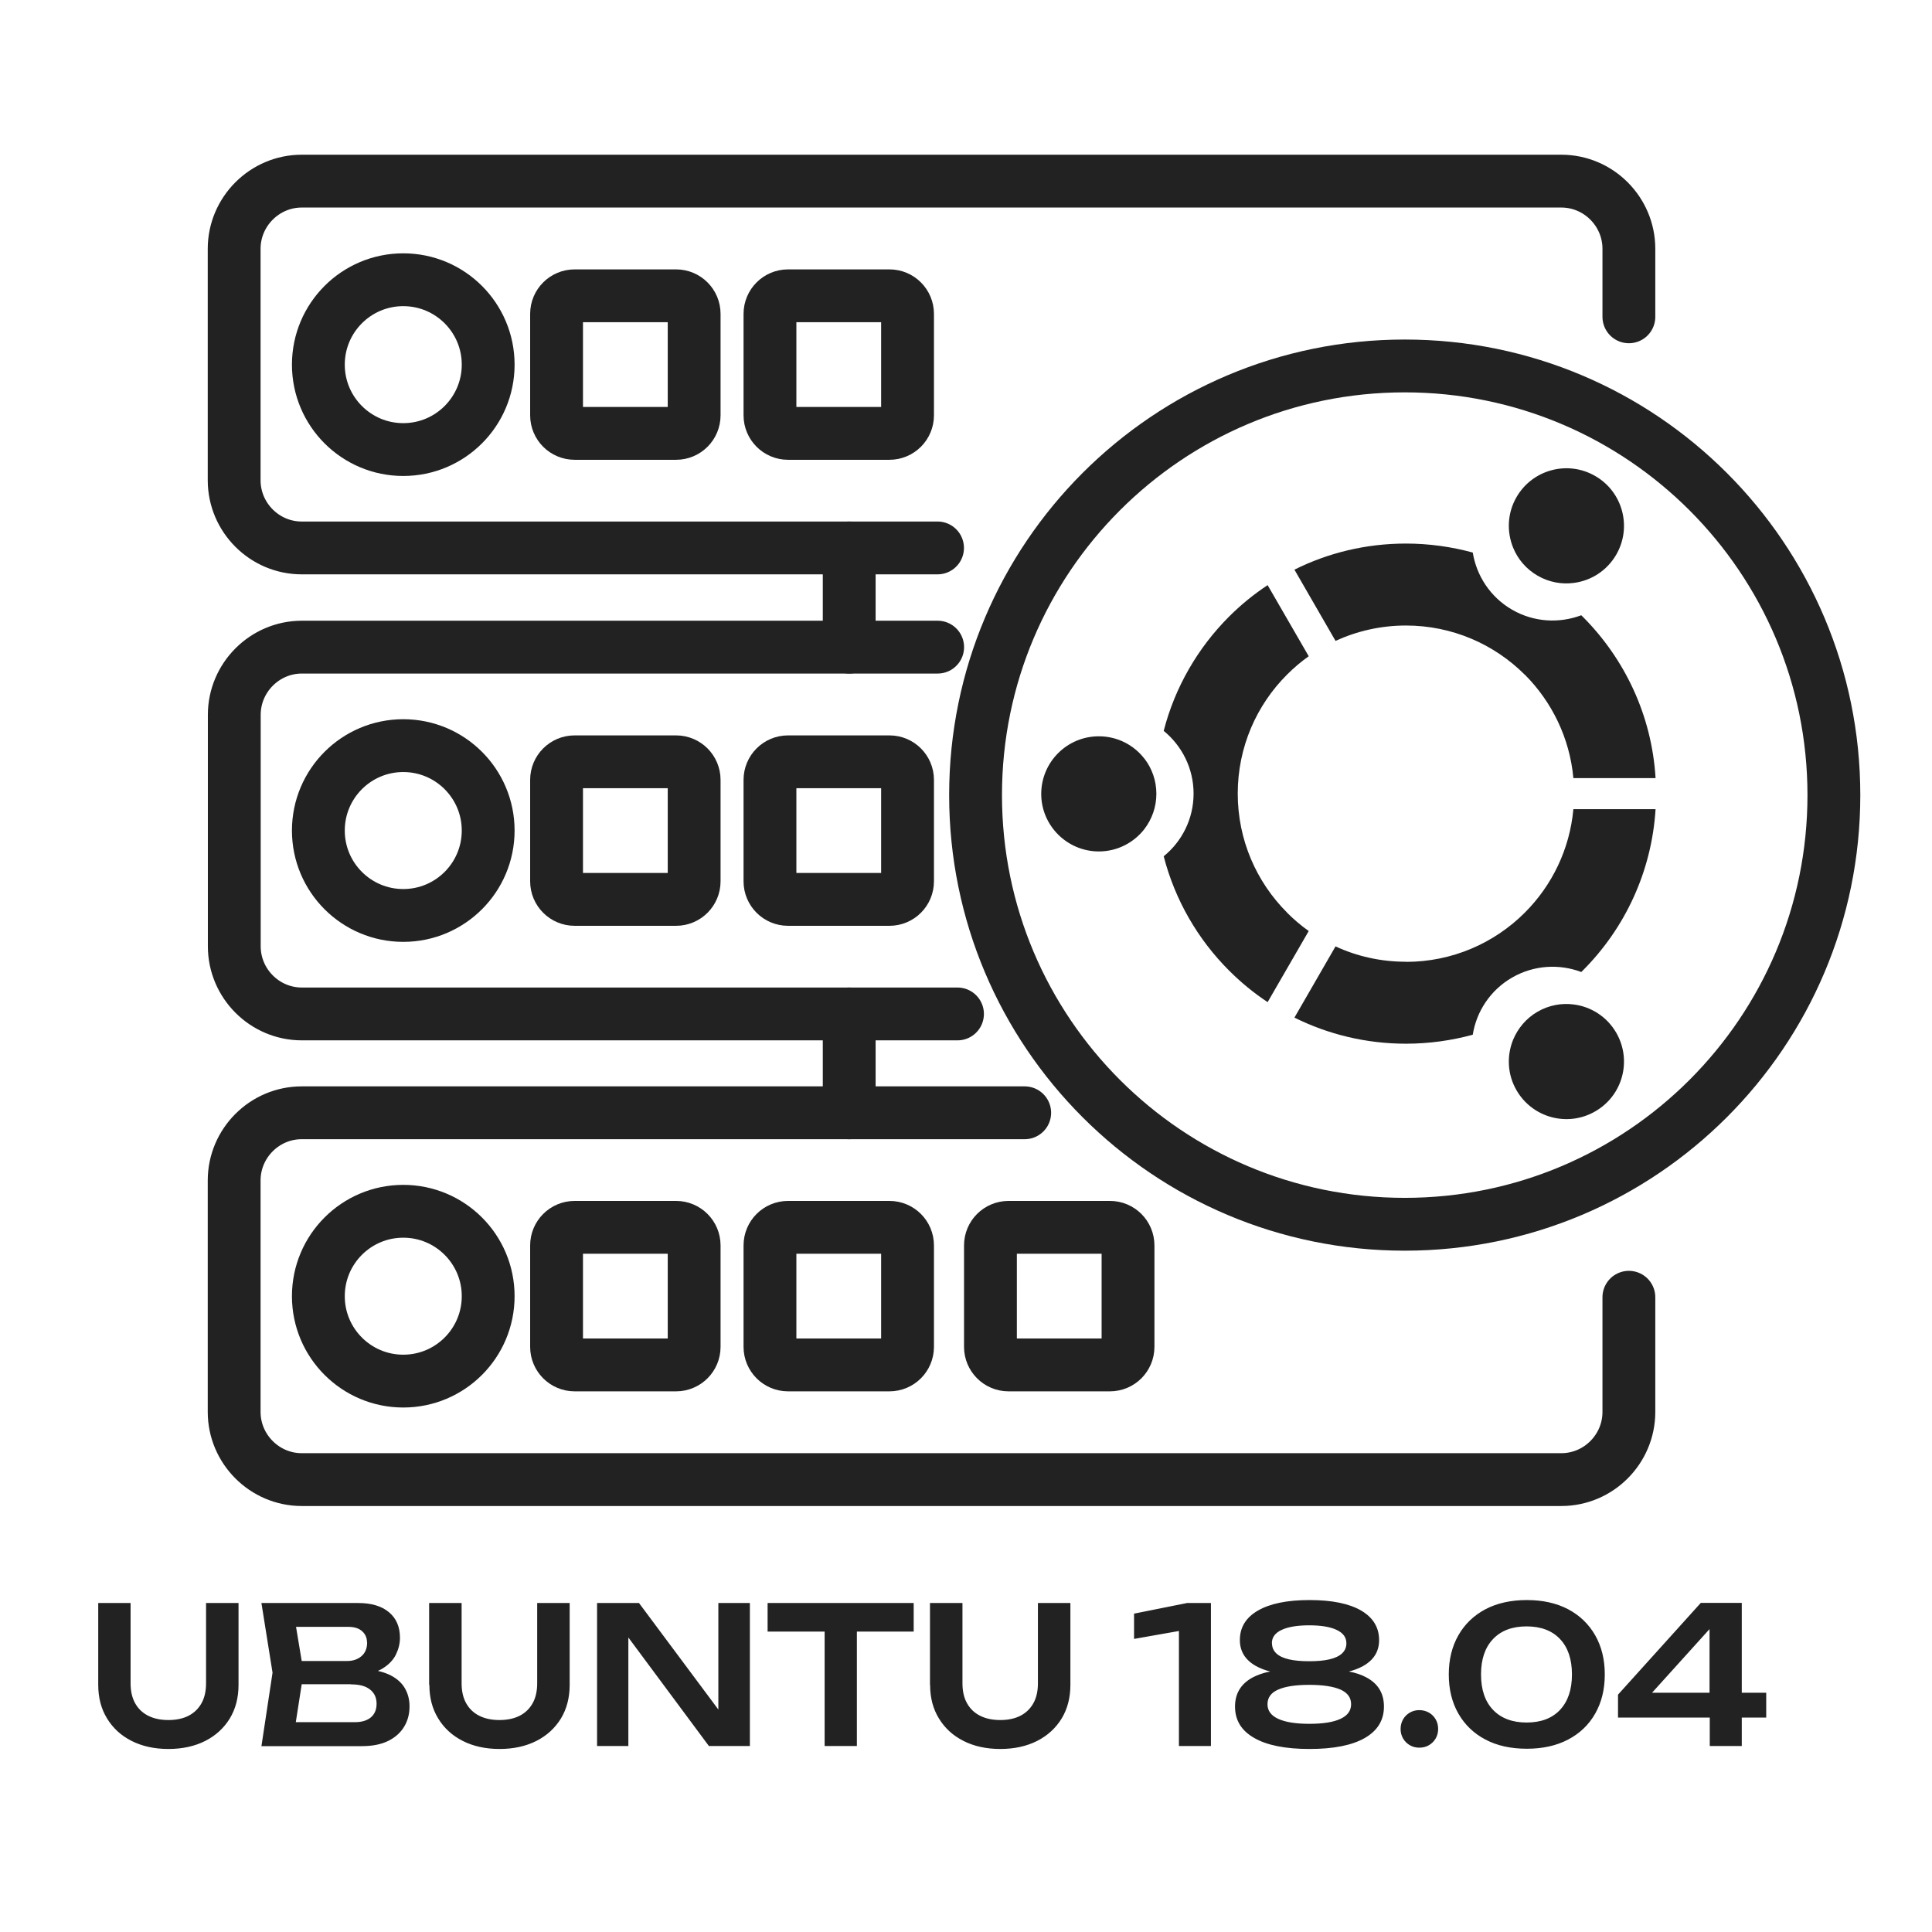 <?xml version="1.0" encoding="UTF-8"?> <svg xmlns="http://www.w3.org/2000/svg" width="256" height="256" viewBox="0 0 256 256" fill="none"><path d="M124.229 72.604H39.978C35.049 72.604 31.027 68.567 31.027 63.638V32.967C31.027 28.037 35.065 24 39.978 24H206.884C211.813 24 215.835 28.037 215.835 32.967V41.98" stroke="#222222" stroke-width="7" stroke-miterlimit="22.926" stroke-linecap="round" stroke-linejoin="round"></path><path d="M53.435 59.569C59.649 59.569 64.686 54.532 64.686 48.318C64.686 42.104 59.649 37.067 53.435 37.067C47.221 37.067 42.184 42.104 42.184 48.318C42.184 54.532 47.221 59.569 53.435 59.569Z" stroke="#222222" stroke-width="7" stroke-miterlimit="22.926" stroke-linecap="round" stroke-linejoin="round"></path><path d="M89.584 39.195H76.141C74.819 39.195 73.747 40.267 73.747 41.589V55.031C73.747 56.353 74.819 57.425 76.141 57.425H89.584C90.906 57.425 91.978 56.353 91.978 55.031V41.589C91.978 40.267 90.906 39.195 89.584 39.195Z" stroke="#222222" stroke-width="7" stroke-miterlimit="22.926" stroke-linecap="round" stroke-linejoin="round"></path><path d="M117.86 39.195H104.418C103.096 39.195 102.024 40.267 102.024 41.589V55.031C102.024 56.353 103.096 57.425 104.418 57.425H117.86C119.182 57.425 120.254 56.353 120.254 55.031V41.589C120.254 40.267 119.182 39.195 117.86 39.195Z" stroke="#222222" stroke-width="7" stroke-miterlimit="22.926" stroke-linecap="round" stroke-linejoin="round"></path><path d="M135.778 147.45H39.978C35.049 147.45 31.027 151.488 31.027 156.417V187.088C31.027 192.017 35.065 196.054 39.978 196.054H206.884C211.813 196.054 215.835 192.017 215.835 187.088V171.893" stroke="#222222" stroke-width="7" stroke-miterlimit="22.926" stroke-linecap="round" stroke-linejoin="round"></path><path d="M53.435 183.003C59.649 183.003 64.686 177.966 64.686 171.752C64.686 165.538 59.649 160.501 53.435 160.501C47.221 160.501 42.184 165.538 42.184 171.752C42.184 177.966 47.221 183.003 53.435 183.003Z" stroke="#222222" stroke-width="7" stroke-miterlimit="22.926" stroke-linecap="round" stroke-linejoin="round"></path><path d="M89.584 162.629H76.141C74.819 162.629 73.747 163.701 73.747 165.023V178.465C73.747 179.788 74.819 180.86 76.141 180.86H89.584C90.906 180.86 91.978 179.788 91.978 178.465V165.023C91.978 163.701 90.906 162.629 89.584 162.629Z" stroke="#222222" stroke-width="7" stroke-miterlimit="22.926" stroke-linecap="round" stroke-linejoin="round"></path><path d="M117.86 162.629H104.418C103.096 162.629 102.024 163.701 102.024 165.023V178.465C102.024 179.788 103.096 180.86 104.418 180.86H117.86C119.182 180.86 120.254 179.788 120.254 178.465V165.023C120.254 163.701 119.182 162.629 117.86 162.629Z" stroke="#222222" stroke-width="7" stroke-miterlimit="22.926" stroke-linecap="round" stroke-linejoin="round"></path><path d="M147.075 162.629H133.633C132.311 162.629 131.239 163.701 131.239 165.023V178.465C131.239 179.788 132.311 180.86 133.633 180.86H147.075C148.397 180.86 149.469 179.788 149.469 178.465V165.023C149.469 163.701 148.397 162.629 147.075 162.629Z" stroke="#222222" stroke-width="7" stroke-miterlimit="22.926" stroke-linecap="round" stroke-linejoin="round"></path><path d="M126.873 134.352H39.994C35.064 134.352 31.043 130.315 31.043 125.386V94.715C31.043 89.786 35.08 85.749 39.994 85.749H124.244" stroke="#222222" stroke-width="7" stroke-miterlimit="22.926" stroke-linecap="round" stroke-linejoin="round"></path><path d="M53.435 121.302C59.649 121.302 64.686 116.265 64.686 110.051C64.686 103.837 59.649 98.8 53.435 98.8C47.221 98.8 42.184 103.837 42.184 110.051C42.184 116.265 47.221 121.302 53.435 121.302Z" stroke="#222222" stroke-width="7" stroke-miterlimit="22.926" stroke-linecap="round" stroke-linejoin="round"></path><path d="M89.584 100.943H76.141C74.819 100.943 73.747 102.015 73.747 103.337V116.779C73.747 118.102 74.819 119.174 76.141 119.174H89.584C90.906 119.174 91.978 118.102 91.978 116.779V103.337C91.978 102.015 90.906 100.943 89.584 100.943Z" stroke="#222222" stroke-width="7" stroke-miterlimit="22.926" stroke-linecap="round" stroke-linejoin="round"></path><path d="M117.86 100.943H104.418C103.096 100.943 102.024 102.015 102.024 103.337V116.779C102.024 118.102 103.096 119.174 104.418 119.174H117.86C119.182 119.174 120.254 118.102 120.254 116.779V103.337C120.254 102.015 119.182 100.943 117.86 100.943Z" stroke="#222222" stroke-width="7" stroke-miterlimit="22.926" stroke-linecap="round" stroke-linejoin="round"></path><path d="M112.524 72.604V85.749" stroke="#222222" stroke-width="7" stroke-miterlimit="22.926" stroke-linecap="round" stroke-linejoin="round"></path><path d="M112.524 134.352V147.45" stroke="#222222" stroke-width="7" stroke-miterlimit="22.926" stroke-linecap="round" stroke-linejoin="round"></path><path d="M186.134 162.222C217.54 162.222 243 136.762 243 105.356C243 73.95 217.54 48.49 186.134 48.49C154.727 48.49 129.267 73.95 129.267 105.356C129.267 136.762 154.727 162.222 186.134 162.222Z" stroke="#222222" stroke-width="7" stroke-miterlimit="22.926" stroke-linecap="round" stroke-linejoin="round"></path><path fill-rule="evenodd" clip-rule="evenodd" d="M170.533 120.926C171.425 121.818 172.379 122.632 173.412 123.367L167.966 132.788C166.12 131.567 164.414 130.159 162.849 128.594C158.734 124.479 155.698 119.283 154.196 113.462C156.606 111.506 158.155 108.517 158.155 105.153C158.155 101.804 156.606 98.815 154.196 96.843C155.698 91.022 158.734 85.827 162.849 81.711C164.414 80.147 166.12 78.754 167.966 77.533L173.412 86.954C172.379 87.689 171.425 88.503 170.533 89.395C166.495 93.432 164.007 99.003 164.007 105.153C164.007 111.303 166.495 116.873 170.533 120.911V120.926ZM202.049 89.41C198.011 85.373 192.44 82.885 186.291 82.885C182.957 82.885 179.812 83.621 176.964 84.919L171.519 75.483C175.963 73.261 180.986 72.025 186.291 72.025C189.358 72.025 192.331 72.448 195.148 73.214C195.648 76.281 197.464 79.114 200.358 80.788C203.253 82.463 206.618 82.619 209.528 81.524C209.591 81.602 209.669 81.664 209.732 81.727C215.271 87.282 218.871 94.778 219.371 103.103H208.48C207.995 97.767 205.616 92.978 202.049 89.395V89.41ZM208.558 77.236C206.946 77.455 205.256 77.158 203.739 76.281C202.221 75.405 201.11 74.075 200.499 72.573C199.639 70.46 199.717 67.988 200.953 65.859C203.066 62.214 207.729 60.962 211.375 63.074C215.021 65.171 216.273 69.85 214.16 73.496C212.924 75.624 210.827 76.939 208.558 77.236ZM186.291 127.452C192.44 127.452 198.011 124.964 202.049 120.926C205.632 117.343 207.995 112.554 208.48 107.218H219.371C218.855 115.543 215.271 123.055 209.732 128.594C209.669 128.657 209.591 128.735 209.528 128.797C206.633 127.702 203.269 127.859 200.358 129.533C197.464 131.207 195.633 134.04 195.148 137.107C192.331 137.873 189.358 138.296 186.291 138.296C180.986 138.296 175.963 137.044 171.519 134.838L176.964 125.402C179.797 126.716 182.957 127.436 186.291 127.436V127.452ZM200.499 137.764C201.125 136.262 202.221 134.932 203.739 134.055C205.256 133.179 206.946 132.882 208.558 133.101C210.827 133.398 212.924 134.713 214.16 136.841C216.273 140.503 215.021 145.166 211.375 147.262C207.729 149.375 203.066 148.123 200.953 144.477C199.717 142.349 199.639 139.877 200.499 137.764ZM151.645 100.521C152.631 101.804 153.226 103.431 153.226 105.184C153.226 106.937 152.631 108.549 151.645 109.847C150.252 111.647 148.062 112.82 145.605 112.82C141.395 112.82 137.968 109.393 137.968 105.2C137.968 100.99 141.38 97.563 145.605 97.563C148.062 97.563 150.252 98.721 151.645 100.536V100.521Z" fill="#222222"></path><path fill-rule="evenodd" clip-rule="evenodd" d="M226.522 215.865L218.901 224.3H226.522V215.865ZM197.839 217.18C196.775 218.291 196.243 219.856 196.243 221.874C196.243 223.893 196.775 225.458 197.839 226.569C198.903 227.68 200.389 228.243 202.283 228.243C204.192 228.243 205.663 227.68 206.711 226.569C207.76 225.442 208.292 223.893 208.292 221.874C208.292 219.856 207.76 218.291 206.711 217.18C205.663 216.069 204.176 215.505 202.283 215.505C200.374 215.505 198.887 216.069 197.839 217.18ZM173.505 223.251C171.706 223.251 170.329 223.455 169.374 223.877C168.42 224.284 167.95 224.941 167.95 225.818C167.95 226.678 168.42 227.32 169.374 227.758C170.329 228.196 171.706 228.415 173.505 228.415C175.305 228.415 176.682 228.196 177.621 227.758C178.56 227.32 179.029 226.678 179.029 225.818C179.029 224.941 178.56 224.3 177.621 223.877C176.682 223.47 175.305 223.251 173.505 223.251ZM168.545 217.743C168.545 218.259 168.733 218.713 169.108 219.073C169.484 219.433 170.047 219.699 170.783 219.871C171.518 220.043 172.426 220.122 173.49 220.122C174.538 220.122 175.43 220.043 176.166 219.871C176.901 219.699 177.465 219.433 177.84 219.073C178.216 218.713 178.403 218.275 178.403 217.743C178.403 216.961 177.981 216.382 177.12 215.975C176.275 215.568 175.055 215.364 173.474 215.364C171.894 215.364 170.673 215.568 169.812 215.975C168.952 216.382 168.529 216.961 168.529 217.743H168.545ZM46.503 223.173H39.978L39.195 228.196H47.035C47.943 228.196 48.647 227.977 49.148 227.555C49.648 227.132 49.899 226.522 49.899 225.755C49.899 224.957 49.617 224.331 49.038 223.877C48.459 223.408 47.63 223.189 46.503 223.189V223.173ZM48.631 217.634C48.631 217.039 48.428 216.554 48.005 216.162C47.583 215.771 46.973 215.568 46.19 215.568H39.227L39.978 220.09H46.018C46.769 220.09 47.411 219.871 47.896 219.449C48.397 219.026 48.647 218.416 48.647 217.634H48.631ZM13 212.407H17.303V223.048C17.303 224.049 17.491 224.926 17.882 225.645C18.273 226.365 18.837 226.929 19.588 227.32C20.339 227.711 21.247 227.914 22.311 227.914C23.39 227.914 24.298 227.711 25.034 227.32C25.769 226.929 26.332 226.365 26.724 225.645C27.115 224.926 27.303 224.049 27.303 223.048V212.407H31.606V223.251C31.606 224.957 31.215 226.443 30.448 227.711C29.666 228.979 28.586 229.98 27.193 230.684C25.8 231.388 24.173 231.748 22.311 231.748C20.464 231.748 18.837 231.388 17.444 230.684C16.051 229.98 14.972 228.994 14.189 227.711C13.407 226.443 13.016 224.957 13.016 223.251V212.407H13ZM34.642 212.407H47.458C49.21 212.407 50.572 212.814 51.542 213.627C52.512 214.441 52.997 215.568 52.997 217.008C52.997 217.79 52.809 218.525 52.45 219.261C52.09 219.981 51.495 220.591 50.681 221.092C50.493 221.201 50.29 221.311 50.071 221.405C50.572 221.514 51.041 221.671 51.448 221.843C52.403 222.265 53.123 222.86 53.576 223.58C54.03 224.315 54.265 225.145 54.265 226.099C54.265 227.116 54.03 228.008 53.545 228.806C53.06 229.604 52.356 230.23 51.432 230.684C50.509 231.138 49.351 231.373 47.943 231.373H34.642L36.113 221.639L34.642 212.422V212.407ZM56.862 223.251V212.407H61.166V223.048C61.166 224.049 61.353 224.926 61.745 225.645C62.136 226.365 62.699 226.929 63.45 227.32C64.201 227.711 65.109 227.914 66.173 227.914C67.253 227.914 68.161 227.711 68.912 227.32C69.647 226.929 70.21 226.365 70.602 225.645C70.993 224.926 71.181 224.049 71.181 223.048V212.407H75.484V223.251C75.484 224.957 75.093 226.443 74.326 227.711C73.544 228.979 72.464 229.98 71.071 230.684C69.678 231.388 68.051 231.748 66.189 231.748C64.342 231.748 62.715 231.388 61.322 230.684C59.929 229.98 58.85 228.994 58.067 227.711C57.285 226.443 56.894 224.957 56.894 223.251H56.862ZM84.67 212.407L95.185 226.522V212.407H99.363V231.357H93.933L83.261 216.976V231.357H79.114V212.407H84.67ZM101.711 212.407H121.068V216.194H113.541V231.357H109.269V216.194H101.711V212.407ZM123.227 223.251V212.407H127.531V223.048C127.531 224.049 127.718 224.926 128.11 225.645C128.501 226.365 129.064 226.929 129.815 227.32C130.566 227.711 131.474 227.914 132.538 227.914C133.618 227.914 134.525 227.711 135.261 227.32C135.996 226.929 136.56 226.365 136.951 225.645C137.342 224.926 137.53 224.049 137.53 223.048V212.407H141.833V223.251C141.833 224.957 141.442 226.443 140.675 227.711C139.893 228.979 138.813 229.98 137.42 230.684C136.028 231.388 134.4 231.748 132.538 231.748C130.691 231.748 129.064 231.388 127.671 230.684C126.279 229.98 125.199 228.994 124.416 227.711C123.634 226.443 123.243 224.957 123.243 223.251H123.227ZM150.268 213.815L157.294 212.407H160.455V231.357H156.214V216.115L150.268 217.164V213.831V213.815ZM173.537 212.016C176.494 212.016 178.779 212.485 180.359 213.408C181.94 214.332 182.738 215.646 182.738 217.32C182.738 218.823 182.034 219.965 180.61 220.763C180.062 221.061 179.436 221.311 178.732 221.483C179.64 221.655 180.438 221.921 181.111 222.297C182.628 223.126 183.38 224.409 183.38 226.13C183.38 227.93 182.535 229.323 180.845 230.293C179.155 231.263 176.713 231.748 173.521 231.748C170.329 231.748 167.888 231.263 166.198 230.293C164.492 229.323 163.647 227.946 163.647 226.13C163.647 224.409 164.414 223.142 165.932 222.297C166.605 221.937 167.403 221.655 168.31 221.483C167.606 221.311 166.98 221.061 166.432 220.763C165.008 219.965 164.289 218.823 164.289 217.32C164.289 215.63 165.087 214.332 166.683 213.408C168.279 212.485 170.548 212.016 173.521 212.016H173.537ZM185.915 230.356C185.696 229.98 185.586 229.558 185.586 229.104C185.586 228.634 185.696 228.212 185.915 227.82C186.134 227.445 186.431 227.148 186.807 226.929C187.182 226.71 187.605 226.6 188.058 226.6C188.528 226.6 188.95 226.71 189.342 226.929C189.717 227.148 190.015 227.445 190.234 227.82C190.453 228.196 190.562 228.619 190.562 229.104C190.562 229.558 190.453 229.98 190.234 230.356C190.015 230.731 189.717 231.028 189.342 231.248C188.966 231.467 188.544 231.576 188.058 231.576C187.605 231.576 187.182 231.467 186.807 231.248C186.431 231.028 186.134 230.731 185.915 230.356ZM193.238 227.054C192.393 225.567 191.971 223.846 191.971 221.874C191.971 219.902 192.393 218.181 193.238 216.694C194.083 215.208 195.272 214.066 196.822 213.236C198.371 212.423 200.202 212.016 202.314 212.016C204.427 212.016 206.242 212.423 207.791 213.236C209.325 214.05 210.53 215.208 211.375 216.694C212.22 218.181 212.642 219.902 212.642 221.874C212.642 223.846 212.22 225.567 211.375 227.054C210.53 228.54 209.34 229.683 207.791 230.496C206.242 231.31 204.427 231.717 202.314 231.717C200.186 231.717 198.355 231.31 196.822 230.496C195.272 229.683 194.083 228.525 193.238 227.054ZM214.395 224.55L225.364 212.391H230.794V224.3H234.033V227.586H230.794V231.357H226.553V227.586H214.395V224.55Z" fill="#222222"></path></svg> 